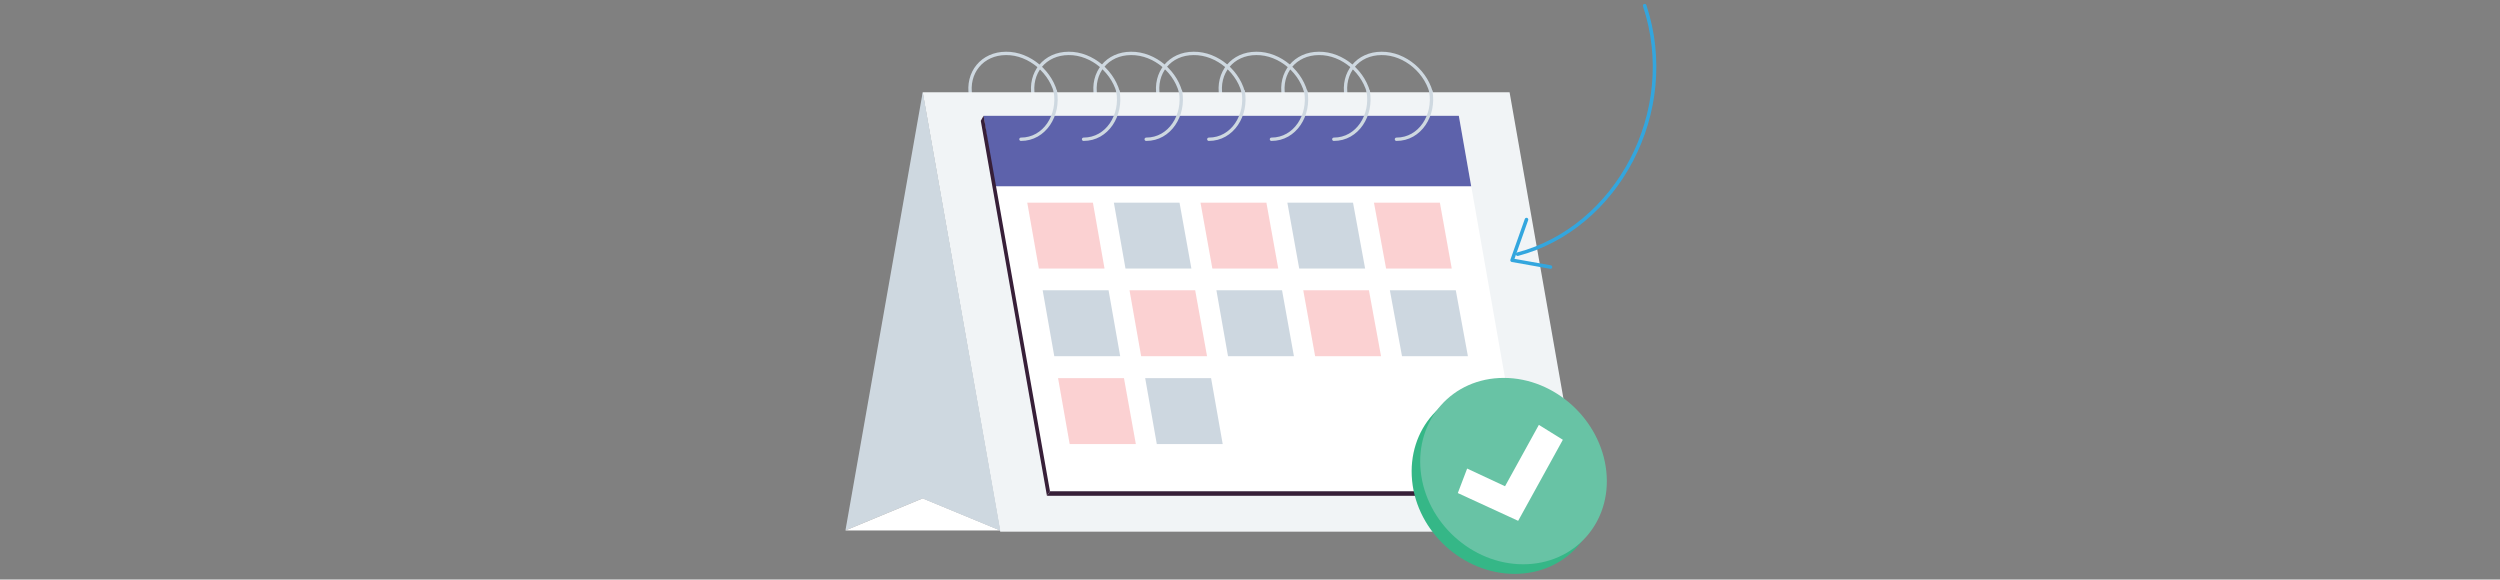 <?xml version="1.0" encoding="UTF-8"?><svg id="a" xmlns="http://www.w3.org/2000/svg" viewBox="0 0 2200 510"><rect x="0" y="0" width="2200" height="510" fill="#808080" stroke="none"/><defs><style>.cls-1{fill:#68c3a5;}.cls-2{fill:#fff;}.cls-3{fill:#f1f4f6;}.cls-4{fill:#ced8e0;}.cls-5{fill:#cdd7e0;}.cls-6{fill:#35b787;}.cls-7{fill:#371f38;}.cls-8{fill:#5d62ab;}.cls-9{stroke:#33a6de;stroke-linejoin:round;stroke-width:3.14px;}.cls-9,.cls-10,.cls-11{fill:none;}.cls-9,.cls-11{stroke-linecap:round;}.cls-12{fill:#f0646a;isolation:isolate;opacity:.3;}.cls-10,.cls-11{stroke:#ced8e0;stroke-miterlimit:10;stroke-width:2.95px;}</style></defs><g><g><path class="cls-10" d="M929.76,84.78c3.78,20.89-10.22,37.78-31.11,37.78s-40.89-16.89-44.44-37.78c-3.78-20.89,10.22-37.78,31.11-37.78,20.67-.22,40.67,16.89,44.44,37.78Z"/><path class="cls-10" d="M984.87,84.78c3.78,20.89-10.22,37.78-31.11,37.78s-40.89-16.89-44.44-37.78c-3.78-20.89,10.22-37.78,31.11-37.78,20.67-.22,40.67,16.89,44.44,37.78Z"/><path class="cls-10" d="M1039.76,84.78c3.78,20.89-10.22,37.78-31.11,37.78s-40.89-16.89-44.44-37.78c-3.78-20.89,10.22-37.78,31.11-37.78,20.89-.22,40.89,16.89,44.44,37.78Z"/><path class="cls-10" d="M1094.87,84.78c3.78,20.89-10.22,37.78-31.11,37.78s-40.89-16.89-44.44-37.78c-3.78-20.89,10.22-37.78,31.11-37.78,20.89-.22,40.89,16.89,44.44,37.78Z"/><path class="cls-10" d="M1149.98,84.78c3.78,20.89-10.22,37.78-31.11,37.78s-40.89-16.89-44.44-37.78c-3.78-20.89,10.22-37.78,31.11-37.78,20.89-.22,40.67,16.89,44.44,37.78Z"/><path class="cls-10" d="M1205.09,84.78c3.78,20.89-10.22,37.78-31.11,37.78s-40.89-16.89-44.44-37.78c-3.78-20.89,10.22-37.78,31.11-37.78,20.89-.22,40.67,16.89,44.44,37.78Z"/><path class="cls-10" d="M1260.2,84.78c3.78,20.89-10.22,37.78-31.11,37.78s-40.89-16.89-44.44-37.78c-3.78-20.89,10.22-37.78,31.11-37.78,20.67-.22,40.67,16.89,44.44,37.78Z"/><polygon class="cls-4" points="743.98 466.78 811.98 81.22 880.2 466.78 811.98 438.56 743.98 466.78"/><polygon class="cls-2" points="811.98 438.56 743.98 466.78 880.2 466.78 811.98 438.56"/><polygon class="cls-3" points="1396.43 467.89 880.2 467.89 811.98 81.22 1328.43 81.22 1396.43 467.89"/><polygon class="cls-2" points="1341.98 432.33 922.2 432.33 865.54 101.89 1283.76 101.89 1341.98 432.33"/><polygon class="cls-8" points="1294.65 163.89 874.87 163.89 865.54 101.89 1283.76 101.89 1294.65 163.89"/><path class="cls-11" d="M928.65,80.33c3.78,20.89-9.33,42.22-30.22,42.22"/><path class="cls-11" d="M983.76,80.33c3.78,20.89-9.33,42.22-30.22,42.22"/><path class="cls-11" d="M1038.87,80.33c3.78,20.89-9.33,42.22-30.22,42.22"/><path class="cls-11" d="M1093.98,80.33c3.78,20.89-9.33,42.22-30.22,42.22"/><path class="cls-11" d="M1149.09,80.33c3.78,20.89-9.33,42.22-30.22,42.22"/><path class="cls-11" d="M1203.98,80.33c3.78,20.89-9.33,42.22-30.22,42.22"/><path class="cls-11" d="M1259.09,80.33c3.78,20.89-9.33,42.22-30.22,42.22"/><polygon class="cls-7" points="921.31 436.33 863.09 106.33 865.54 101.89 923.98 432.33 921.31 436.33"/></g><g><polygon class="cls-12" points="971.98 236.33 914.2 236.33 903.98 178.33 961.76 178.33 971.98 236.33"/><polygon class="cls-5" points="1048.43 236.33 990.43 236.33 980.2 178.33 1037.98 178.33 1048.43 236.33"/><polygon class="cls-12" points="1124.87 236.33 1066.87 236.33 1056.43 178.33 1114.43 178.33 1124.87 236.33"/><polygon class="cls-5" points="1201.31 236.33 1143.31 236.33 1132.87 178.33 1190.65 178.33 1201.31 236.33"/><polygon class="cls-12" points="1277.54 236.33 1219.76 236.33 1209.09 178.33 1267.09 178.33 1277.54 236.33"/><polygon class="cls-5" points="985.76 313.44 927.76 313.44 917.54 255.44 975.54 255.44 985.76 313.44"/><polygon class="cls-12" points="1062.2 313.44 1004.2 313.44 993.98 255.44 1051.76 255.44 1062.2 313.44"/><polygon class="cls-5" points="1138.65 313.44 1080.65 313.44 1070.43 255.44 1128.2 255.44 1138.65 313.44"/><polygon class="cls-12" points="1215.31 313.44 1157.31 313.44 1146.87 255.44 1204.65 255.44 1215.31 313.44"/><polygon class="cls-5" points="1291.76 313.44 1233.76 313.44 1223.09 255.44 1281.09 255.44 1291.76 313.44"/><polygon class="cls-12" points="999.54 390.78 941.31 390.78 931.09 332.78 989.09 332.78 999.54 390.78"/><polygon class="cls-5" points="1075.98 390.78 1017.98 390.78 1007.76 332.78 1065.76 332.78 1075.98 390.78"/></g><polygon class="cls-4" points="811.98 352.33 811.98 81.22 880.2 466.78 811.98 438.56 811.98 352.33"/><polygon class="cls-7" points="921.31 436.33 1337.09 436.33 1341.98 432.33 923.98 432.33 921.31 436.33"/><g><path class="cls-6" d="M1405.98,423c4.89,45.33-28,82-73.11,82s-85.78-36.67-90.22-82,28.22-82,73.11-82c45.11,.22,85.56,36.89,90.22,82Z"/><path class="cls-1" d="M1413.54,414.56c4.89,45.33-28,82-73.11,82s-85.56-36.67-90.22-82,28-82,73.11-82,85.33,36.89,90.22,82Z"/><polygon class="cls-2" points="1335.98 458.33 1282.87 433.89 1291.09 412.33 1324.43 427.89 1354.2 373.89 1375.31 387 1335.98 458.33"/></g></g><g><path class="cls-9" d="M1447.31,5c31.11,93.56-24.67,195.78-111.78,218.67"/><path class="cls-9" d="M1343.31,193.22l-12.67,35.78,33.78,6"/></g></svg>
